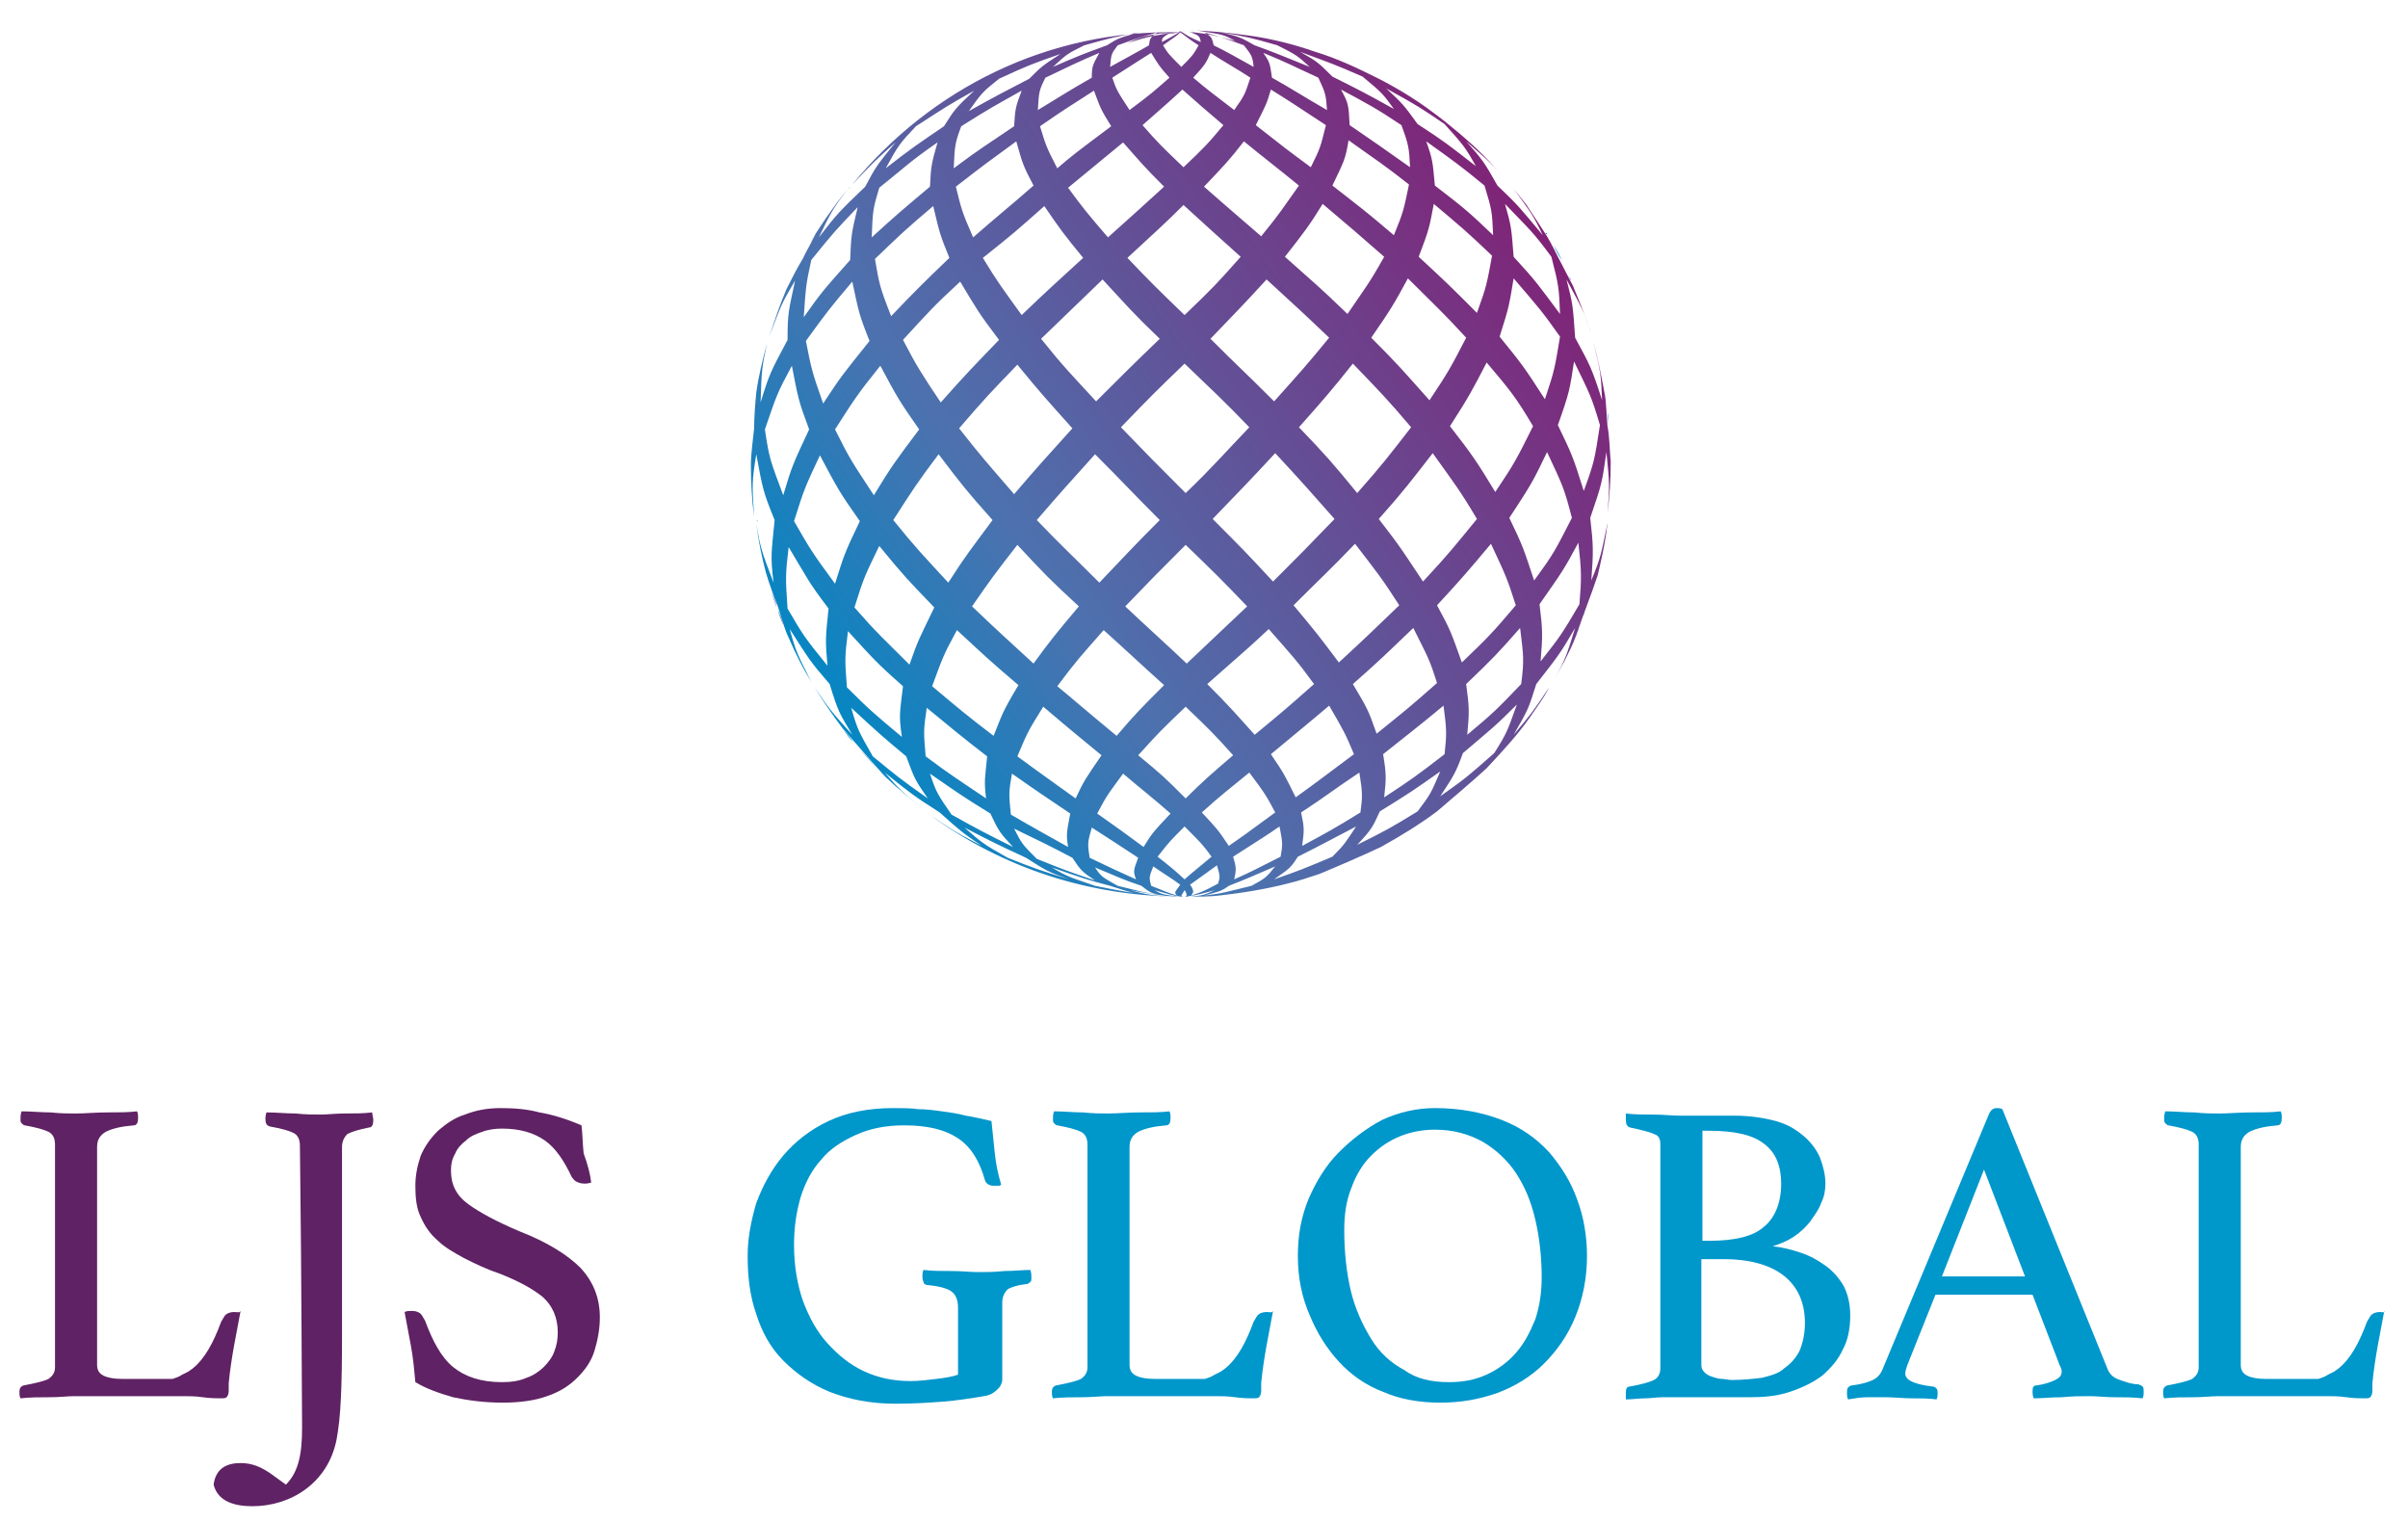 <?xml version="1.0" encoding="utf-8"?>
<!-- Generator: Adobe Illustrator 24.1.0, SVG Export Plug-In . SVG Version: 6.00 Build 0)  -->
<svg version="1.1" id="Layer_1" xmlns="http://www.w3.org/2000/svg" xmlns:xlink="http://www.w3.org/1999/xlink" x="0px" y="0px"
	 viewBox="0 0 223.2 141.1" style="enable-background:new 0 0 223.2 141.1;" xml:space="preserve">
<style type="text/css">
	.st0{fill:url(#SVGID_1_);}
	.st1{fill:url(#SVGID_2_);}
	.st2{fill:url(#SVGID_3_);}
	.st3{fill:url(#SVGID_4_);}
	.st4{fill:url(#SVGID_5_);}
	.st5{fill:url(#SVGID_6_);}
	.st6{fill:url(#SVGID_7_);}
	.st7{fill:url(#SVGID_8_);}
	.st8{fill:url(#SVGID_9_);}
	.st9{fill:url(#SVGID_10_);}
	.st10{fill:url(#SVGID_11_);}
	.st11{fill:url(#SVGID_12_);}
	.st12{fill:url(#SVGID_13_);}
	.st13{fill:url(#SVGID_14_);}
	.st14{fill:url(#SVGID_15_);}
	.st15{fill:url(#SVGID_16_);}
	.st16{fill:url(#SVGID_17_);}
	.st17{fill:url(#SVGID_18_);}
	.st18{fill:url(#SVGID_19_);}
	.st19{fill:url(#SVGID_20_);}
	.st20{fill:url(#SVGID_21_);}
	.st21{fill:url(#SVGID_22_);}
	.st22{fill:url(#SVGID_23_);}
	.st23{fill:url(#SVGID_24_);}
	.st24{fill:url(#SVGID_25_);}
	.st25{fill:url(#SVGID_26_);}
	.st26{fill:url(#SVGID_27_);}
	.st27{fill:#0097CB;}
	.st28{fill:#5F2264;}
</style>
<g>
	
		<linearGradient id="SVGID_1_" gradientUnits="userSpaceOnUse" x1="137.313" y1="426.234" x2="137.494" y2="426.103" gradientTransform="matrix(-1.007 4.625077e-03 -4.682852e-03 -1.019 286.538 492.126)">
		<stop  offset="0" style="stop-color:#0487C3"/>
		<stop  offset="0.297" style="stop-color:#4D71AE"/>
		<stop  offset="0.968" style="stop-color:#7E2779"/>
		<stop  offset="1" style="stop-color:#802177"/>
	</linearGradient>
	<path class="st0" d="M146.3,58.3c0,0.1-0.1,0.2-0.1,0.2C146.2,58.5,146.2,58.4,146.3,58.3z"/>
	
		<linearGradient id="SVGID_2_" gradientUnits="userSpaceOnUse" x1="136.734" y1="427.703" x2="136.89" y2="427.59" gradientTransform="matrix(-1.007 4.625077e-03 -4.682852e-03 -1.019 286.538 492.126)">
		<stop  offset="0" style="stop-color:#0487C3"/>
		<stop  offset="0.297" style="stop-color:#4D71AE"/>
		<stop  offset="0.968" style="stop-color:#7E2779"/>
		<stop  offset="1" style="stop-color:#802177"/>
	</linearGradient>
	<path class="st1" d="M146.9,56.8c0,0.1-0.1,0.1-0.1,0.2C146.8,56.9,146.8,56.9,146.9,56.8z"/>
	
		<linearGradient id="SVGID_3_" gradientUnits="userSpaceOnUse" x1="135.673" y1="430.763" x2="135.962" y2="430.554" gradientTransform="matrix(-1.007 4.625077e-03 -4.682852e-03 -1.019 286.538 492.126)">
		<stop  offset="0" style="stop-color:#0487C3"/>
		<stop  offset="0.297" style="stop-color:#4D71AE"/>
		<stop  offset="0.968" style="stop-color:#7E2779"/>
		<stop  offset="1" style="stop-color:#802177"/>
	</linearGradient>
	<path class="st2" d="M147.9,53.6c0,0.1-0.1,0.3-0.1,0.4C147.8,53.9,147.8,53.8,147.9,53.6z"/>
	
		<linearGradient id="SVGID_4_" gradientUnits="userSpaceOnUse" x1="204.488" y1="416.806" x2="204.545" y2="416.764" gradientTransform="matrix(-1.007 4.625077e-03 -4.682852e-03 -1.019 286.538 492.126)">
		<stop  offset="0" style="stop-color:#0487C3"/>
		<stop  offset="0.297" style="stop-color:#4D71AE"/>
		<stop  offset="0.968" style="stop-color:#7E2779"/>
		<stop  offset="1" style="stop-color:#802177"/>
	</linearGradient>
	<path class="st3" d="M79.1,68.8c-0.3-0.3-0.6-0.7-0.9-1.1C78.6,68.1,78.9,68.5,79.1,68.8z"/>
	
		<linearGradient id="SVGID_5_" gradientUnits="userSpaceOnUse" x1="202.858" y1="415.118" x2="203.11" y2="414.936" gradientTransform="matrix(-1.007 4.625077e-03 -4.682852e-03 -1.019 286.538 492.126)">
		<stop  offset="0" style="stop-color:#0487C3"/>
		<stop  offset="0.297" style="stop-color:#4D71AE"/>
		<stop  offset="0.968" style="stop-color:#7E2779"/>
		<stop  offset="1" style="stop-color:#802177"/>
	</linearGradient>
	<path class="st4" d="M81.2,71.1c-0.7-0.7-1.3-1.4-1.9-2.1C79.9,69.7,80.6,70.4,81.2,71.1z"/>
	
		<linearGradient id="SVGID_6_" gradientUnits="userSpaceOnUse" x1="201.29" y1="413.404" x2="201.475" y2="413.269" gradientTransform="matrix(-1.007 4.625077e-03 -4.682852e-03 -1.019 286.538 492.126)">
		<stop  offset="0" style="stop-color:#0487C3"/>
		<stop  offset="0.297" style="stop-color:#4D71AE"/>
		<stop  offset="0.968" style="stop-color:#7E2779"/>
		<stop  offset="1" style="stop-color:#802177"/>
	</linearGradient>
	<path class="st5" d="M81.4,71.3c0.3,0.3,0.6,0.6,1,1C82,72,81.7,71.6,81.4,71.3z"/>
	
		<linearGradient id="SVGID_7_" gradientUnits="userSpaceOnUse" x1="210.095" y1="426.466" x2="210.359" y2="426.274" gradientTransform="matrix(-1.007 4.625077e-03 -4.682852e-03 -1.019 286.538 492.126)">
		<stop  offset="0" style="stop-color:#0487C3"/>
		<stop  offset="0.297" style="stop-color:#4D71AE"/>
		<stop  offset="0.968" style="stop-color:#7E2779"/>
		<stop  offset="1" style="stop-color:#802177"/>
	</linearGradient>
	<path class="st6" d="M73.2,59.2c-0.2-0.4-0.4-0.9-0.6-1.3C72.8,58.3,73,58.8,73.2,59.2z"/>
	
		<linearGradient id="SVGID_8_" gradientUnits="userSpaceOnUse" x1="134.153" y1="443.777" x2="134.543" y2="443.494" gradientTransform="matrix(-1.007 4.625077e-03 -4.682852e-03 -1.019 286.538 492.126)">
		<stop  offset="0" style="stop-color:#0487C3"/>
		<stop  offset="0.297" style="stop-color:#4D71AE"/>
		<stop  offset="0.968" style="stop-color:#7E2779"/>
		<stop  offset="1" style="stop-color:#802177"/>
	</linearGradient>
	<path class="st7" d="M149.2,40.1c0,0.3,0,0.6,0.1,0.9C149.2,40.7,149.2,40.4,149.2,40.1z"/>
	
		<linearGradient id="SVGID_9_" gradientUnits="userSpaceOnUse" x1="137.925" y1="458.248" x2="138.009" y2="458.188" gradientTransform="matrix(-1.007 4.625077e-03 -4.682852e-03 -1.019 286.538 492.126)">
		<stop  offset="0" style="stop-color:#0487C3"/>
		<stop  offset="0.297" style="stop-color:#4D71AE"/>
		<stop  offset="0.968" style="stop-color:#7E2779"/>
		<stop  offset="1" style="stop-color:#802177"/>
	</linearGradient>
	<path class="st8" d="M145.4,25.5c0.1,0.2,0.1,0.3,0.2,0.5C145.6,25.8,145.5,25.7,145.4,25.5z"/>
	
		<linearGradient id="SVGID_10_" gradientUnits="userSpaceOnUse" x1="140.042" y1="462.168" x2="140.115" y2="462.115" gradientTransform="matrix(-1.007 4.625077e-03 -4.682852e-03 -1.019 286.538 492.126)">
		<stop  offset="0" style="stop-color:#0487C3"/>
		<stop  offset="0.297" style="stop-color:#4D71AE"/>
		<stop  offset="0.968" style="stop-color:#7E2779"/>
		<stop  offset="1" style="stop-color:#802177"/>
	</linearGradient>
	<path class="st9" d="M143.1,21.3c0.2,0.3,0.4,0.6,0.6,1C143.5,21.9,143.3,21.6,143.1,21.3z"/>
	
		<linearGradient id="SVGID_11_" gradientUnits="userSpaceOnUse" x1="139.011" y1="460.503" x2="139.181" y2="460.381" gradientTransform="matrix(-1.007 4.625077e-03 -4.682852e-03 -1.019 286.538 492.126)">
		<stop  offset="0" style="stop-color:#0487C3"/>
		<stop  offset="0.297" style="stop-color:#4D71AE"/>
		<stop  offset="0.968" style="stop-color:#7E2779"/>
		<stop  offset="1" style="stop-color:#802177"/>
	</linearGradient>
	<path class="st10" d="M144,22.7c0.3,0.5,0.6,1,0.8,1.5C144.5,23.7,144.2,23.2,144,22.7z"/>
	
		<linearGradient id="SVGID_12_" gradientUnits="userSpaceOnUse" x1="135.83" y1="452.587" x2="135.86" y2="452.565" gradientTransform="matrix(-1.007 4.625077e-03 -4.682852e-03 -1.019 286.538 492.126)">
		<stop  offset="0" style="stop-color:#0487C3"/>
		<stop  offset="0.297" style="stop-color:#4D71AE"/>
		<stop  offset="0.968" style="stop-color:#7E2779"/>
		<stop  offset="1" style="stop-color:#802177"/>
	</linearGradient>
	<path class="st11" d="M147.7,31.4c0,0,0,0.1,0,0.1C147.7,31.5,147.7,31.5,147.7,31.4z"/>
	
		<linearGradient id="SVGID_13_" gradientUnits="userSpaceOnUse" x1="134.239" y1="445.551" x2="134.716" y2="445.205" gradientTransform="matrix(-1.007 4.625077e-03 -4.682852e-03 -1.019 286.538 492.126)">
		<stop  offset="0" style="stop-color:#0487C3"/>
		<stop  offset="0.297" style="stop-color:#4D71AE"/>
		<stop  offset="0.968" style="stop-color:#7E2779"/>
		<stop  offset="1" style="stop-color:#802177"/>
	</linearGradient>
	<path class="st12" d="M149,38.2c0,0.4,0.1,0.8,0.1,1.2C149.1,39,149.1,38.6,149,38.2z"/>
	
		<linearGradient id="SVGID_14_" gradientUnits="userSpaceOnUse" x1="134.432" y1="447.165" x2="134.901" y2="446.826" gradientTransform="matrix(-1.007 4.625077e-03 -4.682852e-03 -1.019 286.538 492.126)">
		<stop  offset="0" style="stop-color:#0487C3"/>
		<stop  offset="0.297" style="stop-color:#4D71AE"/>
		<stop  offset="0.968" style="stop-color:#7E2779"/>
		<stop  offset="1" style="stop-color:#802177"/>
	</linearGradient>
	<path class="st13" d="M148.8,36.5c0.1,0.4,0.1,0.8,0.2,1.3C148.9,37.4,148.9,37,148.8,36.5z"/>
	
		<linearGradient id="SVGID_15_" gradientUnits="userSpaceOnUse" x1="80.242" y1="50.515" x2="144.211" y2="4.189" gradientTransform="matrix(1.006 1.473093e-02 -1.443432e-02 1.019 -3.018 13.366)">
		<stop  offset="0" style="stop-color:#0487C3"/>
		<stop  offset="0.297" style="stop-color:#4D71AE"/>
		<stop  offset="0.968" style="stop-color:#7E2779"/>
		<stop  offset="1" style="stop-color:#802177"/>
	</linearGradient>
	<path class="st14" d="M83,13.2c-1.7,2.1-1.8,2.2-2.8,4.1c-2.4,2.3-2.6,2.5-4.3,4.7c1.2-2.5,1.3-2.6,2.6-4.4
		c-1.2,1.5-2.4,3.2-3.4,4.9c0.2-0.4,0.5-0.8,0.7-1.2c-0.4,0.8-1,1.9-1.4,2.7c-0.5,0.8-1.1,2-1.5,2.8c-0.6,1.4-1.1,2.9-1.6,4.4
		c1.1-2.9,1.1-3,2.4-5.2c-0.6,2.8-0.7,3-0.7,5.5c-1.6,3-1.7,3.2-2.5,5.8c0.1-3,0.1-3.2,0.6-5.5c-0.4,1.5-0.8,3.1-1,4.6
		c-0.1,1-0.2,2.3-0.2,3.3c-0.1,1-0.3,2.4-0.3,3.4c0,1.6,0.1,3.3,0.3,4.8c-0.2-3.1-0.2-3.3,0.2-5.8c0.6,3.2,0.6,3.4,1.7,6.1
		c-0.3,3.1-0.4,3.3-0.1,5.8c-1.1-2.9-1.2-3.1-1.6-5.5c0.2,1.6,0.5,3.1,0.9,4.6c0.3,0.9,0.7,2.2,1.1,3.1c0.3,0.9,0.6,2.1,1,2.9
		c0.6,1.4,1.3,2.8,2.1,4.1c-1.3-2.6-1.4-2.7-2-4.9c1.8,2.8,1.8,2.9,3.7,5.1c0.8,2.6,0.9,2.7,2.1,4.7c-2.1-2.3-2.2-2.5-3.5-4.4
		c0,0,0,0,0,0c0.8,1.3,1.7,2.6,2.6,3.8c0.6,0.7,1.5,1.7,2.1,2.4c0.6,0.7,1.4,1.6,2,2.2c1.1,1.1,2.3,2,3.5,3
		c-2.2-1.8-2.3-1.9-3.7-3.5c2.5,2,2.6,2.1,5.1,3.7c1.9,1.7,2,1.8,3.9,3.1c-2.7-1.4-2.9-1.6-4.7-2.8c6.6,4.8,14.6,7.5,23.3,7.5
		l-0.7,0c-2.4-0.1-2.5-0.2-4.2-0.6c2.5,0.4,2.6,0.5,4.4,0.6l0.5,0l-0.4,0c-1.4-0.2-1.5-0.2-2.2-0.6c1.5,0.4,1.6,0.5,2.5,0.6l0.2,0
		l-0.1,0c0,0-0.1-0.1-0.1-0.1c0.1-0.2,0.2-0.3,0.3-0.5c0.1,0.1,0.2,0.4,0.2,0.5c0,0-0.1,0-0.1,0.1l-0.1,0l0.2,0
		c1.1-0.2,1.2-0.2,2.6-0.6c-0.9,0.4-1,0.5-2.3,0.6c0.9,0,1.9,0,2.7-0.1c1.9-0.2,4.4-0.6,6.3-1.1c0.9-0.2,2.1-0.6,3-0.9
		c1.7-0.7,4-1.7,5.7-2.5c1.8-1,3.6-2.1,5.2-3.3c1.4-1.2,3.3-2.8,4.6-4c1.4-1.5,2.8-3,4-4.7c0.6-0.9,1.3-1.8,1.8-2.8
		c-1.6,2.4-1.7,2.5-3.3,4.4c1.4-2.4,1.4-2.5,2.1-4.7c2.1-2.7,2.2-2.8,3.6-5.2c-0.8,2.6-0.9,2.9-1.9,4.7c0.3-0.5,0.6-1.1,0.9-1.6
		c0.4-0.8,0.8-1.6,1.1-2.4c0.3-0.9,0.7-2,1-2.8c0.3-0.8,0.7-1.9,1-2.8c0.3-1.3,0.6-2.6,0.8-4c0-0.3,0.1-0.5,0.1-0.8
		c-0.6,2.9-0.6,3.1-1.5,5.3c0.2-2.7,0.2-3.2-0.1-5.8c1.1-3.2,1.1-3.3,1.5-6.1c0.3,2.9,0.3,3.3,0.1,5.7c0.2-1.6,0.3-3.2,0.3-4.8
		c-0.1-1-0.1-2.3-0.3-3.3c-0.1-1-0.1-2.3-0.3-3.2c0,0,0,0,0,0c-0.3-1.6-0.6-3.1-1-4.6c0.7,2.9,0.7,3.1,0.8,5.4
		c-1-3.1-1.1-3.2-2.5-5.8c-0.2-2.9-0.2-3.1-0.8-5.4c1.4,2.6,1.6,2.9,2.2,4.8c-0.1-0.2-0.1-0.4-0.2-0.6c-0.4-1.2-0.9-2.4-1.4-3.6
		c-0.4-0.8-1-1.9-1.4-2.7c-0.4-0.8-0.9-1.8-1.4-2.5c-0.5-0.8-1-1.5-1.5-2.3c-0.4-0.5-0.8-1-1.2-1.5c1.6,2.2,1.8,2.4,2.7,4.3
		c-2.1-2.5-2.1-2.6-4.2-4.6c-1.3-2.3-1.4-2.4-2.9-4.1c2.2,1.9,2.5,2.2,3.8,3.7c-0.7-0.8-1.4-1.6-2.2-2.4c-1.3-1.3-3.2-2.9-4.7-4
		c-1.6-1.2-3.4-2.3-5.2-3.2c-1.8-0.9-3.7-1.8-5.7-2.4c-2-0.7-4-1.2-6.1-1.5c-2.1-0.3-4.3-0.5-6.4-0.5c0.1,0,0.2,0,0.3,0
		c0.5,0,1.2,0,1.7,0.1c1.9,0.3,2,0.3,3.1,0.9c-2.2-0.6-2.3-0.6-3.8-0.8c-0.3,0-0.7-0.1-1-0.1c-0.1,0-0.2,0-0.3,0c0.3,0,0.7,0,1,0.1
		c0.7,0.3,0.8,0.3,0.9,0.9c-1.1-0.5-1.1-0.5-1.7-0.9c-0.1,0-0.1-0.1-0.2-0.1c0,0-0.1,0-0.1,0.1c0,0,0,0,0,0
		c-0.5,0.3-0.5,0.3-1.6,0.9c0-0.1,0-0.3,0.1-0.4c0.2-0.2,0.5-0.4,0.7-0.4c0.3,0,0.7-0.1,1-0.1c-0.4,0-0.9,0-1.3,0.1
		c-1.7,0.3-1.8,0.3-3.7,0.9c1.3-0.6,1.4-0.6,3-0.9c0.6,0,1.3-0.1,1.9-0.1C97.1,2.7,86.2,8.3,79,17.1C81,15,81.1,14.9,83,13.2z
		 M81.5,17.4c2.5-2,2.8-2.4,5.4-4.2c-0.6,2.1-0.6,2.2-0.7,4.1c-2.5,2.1-3.1,2.6-5.4,4.7C80.9,19.5,80.9,19.4,81.5,17.4z M135.9,31.3
		c-1.4,2.7-1.6,3.1-3.4,5.8c-2.5-2.8-2.8-3.2-5.4-5.8c1.8-2.6,2.1-3.1,3.4-5.5C133,28.3,133.7,28.9,135.9,31.3z M131.5,23.8
		c1-2.6,1-2.8,1.4-4.9c2.5,2.1,3.1,2.6,5.4,4.8c-0.5,2.7-0.5,2.8-1.4,5.3C134.4,26.5,134.1,26.2,131.5,23.8z M128.2,69.9
		c2.5-2,3.2-2.5,5.6-4.5c0.3,2.2,0.3,2.6,0.1,4.5c-2.6,2-3,2.3-5.6,4C128.5,72.1,128.5,71.7,128.2,69.9z M120.6,75.3
		c2.3-1.5,3-2.1,5.4-3.7c0.3,1.9,0.3,2.2,0.1,3.7c-2.6,1.6-3,1.8-5.4,3.1C120.9,76.9,120.9,76.7,120.6,75.3z M114.3,79.4
		c2.8-1.8,3-1.9,4.3-2.8c0.3,1.5,0.3,1.7,0.1,2.8c-2.2,1.1-2.5,1.3-4.3,2.1C114.6,80.6,114.6,80.4,114.3,79.4z M105.3,81.5
		c-1.8-0.8-2.2-1-4.3-2c-0.2-1.3-0.2-1.4,0.2-2.8c1.4,0.9,2.8,1.8,4.3,2.8C105.1,80.6,105,80.7,105.3,81.5z M91.4,74
		c-2.5-1.7-3.2-2.1-5.6-3.9c-0.2-2.3-0.2-2.4,0.1-4.5c2.7,2.2,3,2.5,5.6,4.5C91.3,72.2,91.2,72.3,91.4,74z M109.9,45.7
		c-3.1-3.1-3.1-3.1-6-6.1c3-3.1,3-3.1,5.9-5.9c2.5,2.4,3.6,3.4,6,5.9C113.5,42,112.4,43.3,109.9,45.7z M118.2,42
		c2.6,2.8,3.2,3.5,5.5,6.1c-2.8,2.9-3,3.1-5.7,5.8c-2.6-2.8-2.8-3-5.6-5.8C115,45.4,115.7,44.7,118.2,42z M107.5,48.2
		c-2.6,2.6-3.3,3.4-5.6,5.8c-2.5-2.5-3.4-3.3-5.8-5.8c2.5-2.9,2.8-3.2,5.4-6.1C104.5,45.1,104.7,45.4,107.5,48.2z M100,56.2
		c-2.1,2.5-2.6,3.1-4.2,5.3c-2.5-2.3-3.3-3-5.7-5.3c1.8-2.6,2.1-3,4.2-5.7C97,53.4,97.2,53.6,100,56.2z M96.7,65.5
		c2.6,2.2,2.6,2.2,5.4,4.5c-1.5,2.2-1.6,2.3-2.4,4c-2.2-1.6-3.1-2.2-5.4-3.9C95.3,67.7,95.4,67.6,96.7,65.5z M98,63.6
		c1.8-2.4,2.1-2.7,4.3-5.2c1.9,1.7,3.7,3.4,5.6,5.1c-2.2,2.2-2.7,2.7-4.4,4.7C100,65.3,99.7,65,98,63.6z M104.3,56.2
		c2.7-2.8,2.8-2.9,5.6-5.7c2.6,2.5,3.4,3.3,5.7,5.7c-0.1,0.1-0.1,0.1-5.6,5.3C108.1,59.7,106.2,58,104.3,56.2z M117.6,58.3
		c2.1,2.4,2.6,2.9,4.2,5.1c-2.6,2.3-2.6,2.3-5.5,4.7c-1.9-2.1-2.2-2.5-4.4-4.7C116,59.8,116,59.8,117.6,58.3z M119.9,56.1
		c2.5-2.5,3.3-3.2,5.7-5.7c2,2.6,2.5,3.2,4.1,5.7c-2.7,2.6-3,2.9-5.6,5.3C122.3,59,122,58.6,119.9,56.1z M120.4,39.6
		c2.4-2.7,3-3.4,5-5.9c2.5,2.6,3.2,3.3,5.4,5.9c-2.1,2.7-2.7,3.5-5,6.1C123.6,43,122.9,42.2,120.4,39.6z M118.1,37.2
		c-3-3-3.1-3-5.9-5.8c2.4-2.5,3.1-3.2,5.2-5.5c2.5,2.3,3.4,3.1,5.8,5.4C120.9,34.1,120.6,34.4,118.1,37.2z M109.8,29.2
		c-2.5-2.4-3.2-3.1-5.3-5.3c2.6-2.4,3.6-3.3,5.2-4.9c2.3,2.1,2.3,2.1,5.3,4.8C112.7,26.4,112.4,26.7,109.8,29.2z M107.5,31.4
		c-2.5,2.4-3.5,3.4-5.9,5.8c-2.4-2.6-3.1-3.3-5.1-5.8c2.9-2.8,3-2.9,5.7-5.5C104.7,28.6,104.9,28.9,107.5,31.4z M99.4,39.7
		c-2.7,3-3,3.3-5.4,6.1c-2.5-2.9-2.9-3.3-5.1-6.1c2.5-2.9,2.8-3.2,5.4-5.9C96.6,36.6,96.9,36.9,99.4,39.7z M92,48.2
		c-2,2.7-2.5,3.3-4.1,5.8c-2.4-2.6-3-3.2-5.1-5.8c1.8-2.8,2.1-3.3,4.2-6.1C89.2,45,89.6,45.5,92,48.2z M81,45.9
		c-2.1-3.2-2.2-3.3-3.6-6.1c1.8-2.8,2.1-3.3,4.2-5.9c1.5,2.8,1.7,3.2,3.6,5.9C83.1,42.6,82.7,43.1,81,45.9z M81.5,50.6
		c2.3,2.8,2.6,3.1,5.1,5.7c-1.4,2.9-1.5,3-2.3,5.3c-2.4-2.4-3-2.9-5.1-5.3C80.1,53.4,80.2,53.3,81.5,50.6z M86.4,63.6
		c1-2.7,1-2.8,2.3-5.2c2.7,2.5,3,2.8,5.7,5.1c-1.5,2.5-1.5,2.7-2.3,4.7C89.6,66.3,88.9,65.7,86.4,63.6z M93.8,71.7
		c2.7,1.9,2.9,2,5.4,3.7c-0.3,1.7-0.4,1.8-0.2,3.1c-2.3-1.3-2.9-1.6-5.3-3C93.5,73.6,93.5,73.4,93.8,71.7z M99.4,79.5
		c0.8,1.2,0.9,1.3,2.1,2.1c-2.4-0.8-2.9-1-5.4-2c-1.3-1.3-1.4-1.4-2.1-2.8C96.7,78.1,97.1,78.3,99.4,79.5z M101.7,75.4
		c1-1.9,1.1-1.9,2.4-3.7c2,1.7,2.7,2.2,4.4,3.7c-1.6,1.7-1.7,1.8-2.5,3.1C104.1,77.1,104.1,77.1,101.7,75.4z M105.5,70
		c1.9-2.1,2.2-2.4,4.4-4.5c2.2,2.1,2.7,2.6,4.4,4.5c-2.1,1.8-2.8,2.4-4.4,4C107.9,72,107.8,71.9,105.5,70z M115.8,71.6
		c1.5,2,1.6,2.2,2.4,3.7c-3,2.2-3,2.2-4.3,3.1c-1-1.5-1.1-1.6-2.5-3.1C113.4,73.5,113.5,73.5,115.8,71.6z M117.8,69.9
		c2.4-2,3.4-2.8,5.4-4.5c1.4,2.4,1.5,2.6,2.3,4.5c-2.7,2-2.9,2.2-5.4,4C119.1,71.9,119.1,71.8,117.8,69.9z M125.4,63.4
		c2.5-2.2,3.2-2.9,5.6-5.2c1.4,2.8,1.5,2.9,2.2,5.1c-2.6,2.3-3,2.6-5.6,4.7C126.8,65.7,126.7,65.6,125.4,63.4z M133.2,56.1
		c2.4-2.6,2.9-3.2,5-5.7c1.4,3,1.5,3.2,2.3,5.7c-2.2,2.6-2.6,3-5,5.3C134.5,58.6,134.5,58.5,133.2,56.1z M131.9,53.9
		c-1.8-2.7-2-3.1-4.1-5.8c2.4-2.7,2.9-3.4,5-6.1c2,2.8,2.5,3.4,4.1,6.1C134.6,50.9,134.4,51.2,131.9,53.9z M125,13
		c2.5,1.8,3.2,2.2,5.6,4.1c-0.5,2.4-0.5,2.5-1.4,4.7c-2.7-2.3-3-2.5-5.7-4.6C124.6,14.9,124.7,14.8,125,13z M124.3,8.3
		c2.6,1.4,3.2,1.7,5.6,3.3c0.7,1.9,0.7,2.1,0.8,3.9c-2.7-1.9-3.1-2.2-5.6-3.9C125,9.7,125,9.6,124.3,8.3z M128.3,23.8
		c-1.4,2.5-1.7,2.8-3.4,5.3c-2.8-2.7-3-2.8-5.8-5.3c1.8-2.3,2.2-2.8,3.5-4.9C125.1,21,125.9,21.7,128.3,23.8z M117.8,8.3
		c2.1,1.3,2.8,1.8,5.1,3.3c-0.5,2-0.5,2.1-1.4,3.9c-2.3-1.7-2.3-1.7-5.1-3.9C117.3,9.8,117.4,9.7,117.8,8.3z M117.1,4.9
		c2.2,0.9,2.7,1.2,5.1,2.3c0.7,1.5,0.7,1.6,0.8,3c-2.6-1.5-2.8-1.7-5.1-3C117.7,5.8,117.7,5.8,117.1,4.9z M120.4,17.2
		c-1.5,2.1-1.7,2.5-3.5,4.7c-3.6-3.1-3.8-3.3-5.3-4.6c1.9-2,2.3-2.4,3.7-4.2C117,14.5,118.7,15.8,120.4,17.2z M109.7,15.5
		c-2-1.9-2.4-2.3-3.8-3.9c1.8-1.6,2.3-2,3.7-3.3c1.7,1.5,1.8,1.6,3.8,3.3C111.9,13.4,111.6,13.7,109.7,15.5z M107.9,17.3
		c-2.3,2.1-2.3,2.1-5.2,4.7c-1.9-2.2-2.3-2.7-3.7-4.6c1.7-1.4,3.4-2.8,5.1-4.2C105.7,15,105.9,15.3,107.9,17.3z M98,15.6
		c-1.1-2.1-1.1-2.3-1.6-3.9c2.6-1.8,2.7-1.8,5-3.3c0.6,1.6,0.6,1.7,1.6,3.3C99.4,14.4,99.4,14.4,98,15.6z M101.2,7.2
		c-2.1,1.2-2.7,1.6-5,3c0.1-1.7,0.1-1.8,0.7-3c2.5-1.2,2.9-1.4,5-2.3C101.3,6,101.2,6.1,101.2,7.2z M96.8,19.1
		c1.5,2.2,1.8,2.6,3.6,4.8c-2.4,2.2-3.3,3-5.7,5.3c-1.8-2.5-2.2-3-3.6-5.3C94,21.6,94.2,21.4,96.8,19.1z M90.2,22
		c-1.1-2.5-1.1-2.7-1.6-4.7c2.7-2.1,3-2.3,5.6-4.2c0.6,2.1,0.6,2.2,1.6,4.1C93.4,19.3,92.6,19.9,90.2,22z M94,11.7
		c-2.5,1.7-3.2,2.1-5.6,3.9c0.1-2.1,0.1-2.3,0.7-3.9c2.7-1.7,3.1-1.9,5.6-3.3C94.1,10,94.1,10.1,94,11.7z M89,26.1
		c1.5,2.5,1.7,2.9,3.6,5.4c-2.5,2.6-3.1,3.2-5.4,5.8c-1.8-2.7-2.2-3.3-3.5-5.8C86.1,28.9,86.4,28.5,89,26.1z M82.6,29.3
		c-1.1-2.8-1.1-3-1.5-5.3c2.5-2.4,2.8-2.7,5.4-4.9c0.6,2.5,0.6,2.6,1.5,4.8C85.5,26.3,84.8,27,82.6,29.3z M80.6,31.6
		c-2.4,3-2.6,3.2-4.3,5.8c-1.1-3.1-1.1-3.3-1.6-5.8c2.1-2.9,2.2-3,4.3-5.5C79.6,28.9,79.6,29.1,80.6,31.6z M75.2,24.1
		c2.1-2.6,2.2-2.7,4.3-4.9c-0.6,2.5-0.6,2.6-0.7,4.9c-2.4,2.7-2.6,2.9-4.3,5.3C74.7,26.5,74.7,26.4,75.2,24.1z M70.9,39.8
		c1.1-3.2,1.1-3.3,2.5-5.9c0.6,3.1,0.6,3.2,1.6,5.9c-1.5,3.2-1.6,3.4-2.4,6.1C71.4,42.7,71.3,42.5,70.9,39.8z M76.7,61.7
		c-2.2-2.7-2.3-2.9-3.7-5.3c-0.2-2.9-0.2-3.1,0.1-5.7c1.8,3,1.8,3.2,3.7,5.7C76.5,59.2,76.5,59.4,76.7,61.7z M73.6,48.3
		c1-3.2,1.1-3.3,2.4-6.1c1.7,3.2,1.8,3.4,3.7,6.1c-1.5,3.1-1.5,3.3-2.3,5.8C75.2,51.1,75.1,50.9,73.6,48.3z M78.5,63.7
		c-0.2-2.6-0.2-2.8,0.1-5.2c2.3,2.5,2.6,2.9,5.1,5.1c-0.3,2.5-0.4,2.7-0.1,4.7C81.2,66.3,80.6,65.8,78.5,63.7z M80.9,70.1
		c-1.3-2.3-1.4-2.4-2-4.5c2.6,2.4,2.7,2.5,5.1,4.5c0.8,2.2,0.9,2.3,2,3.9C83.3,72.1,83.1,71.9,80.9,70.1z M86.2,71.7
		c2.6,1.8,3,2.1,5.6,3.7c0.8,1.7,0.9,1.8,2.1,3.1c-2.6-1.3-3.2-1.6-5.7-3C86.9,73.6,86.8,73.5,86.2,71.7z M93.4,79.5
		c-2.3-1.3-2.4-1.4-4-2.8c2.7,1.4,3.1,1.6,5.7,2.8c1.9,1.2,2,1.3,4,2C96.5,80.7,95.9,80.5,93.4,79.5z M107,83
		c-2.5-0.3-3-0.4-5.5-0.9c-2.3-0.8-2.5-0.8-4-1.7c2.6,0.9,3.1,1.1,5.4,1.7C104.8,82.7,104.9,82.8,107,83z M107.9,83
		c-2.1-0.3-2.2-0.4-4.3-0.9c-1.4-0.8-1.5-0.8-2.1-1.7c2.2,0.9,2.5,1.1,4.3,1.7C106.6,82.7,106.6,82.8,107.9,83z M109.1,83
		c-1-0.3-1.1-0.4-2.4-0.9c-0.2-0.8-0.2-0.8,0.2-1.8c1.3,0.9,1.7,1.1,2.5,1.7C108.9,82.7,108.8,82.7,109.1,83z M109.8,81.5
		c-1-0.9-1.1-1-2.5-2.1c1.1-1.4,1.1-1.4,2.5-2.8c1.6,1.6,1.7,1.7,2.5,2.8C111,80.5,110.7,80.7,109.8,81.5z M110.4,83
		c0.1-0.1,0.1-0.2,0.2-0.3c0-0.2-0.1-0.5-0.3-0.7c1-0.7,1.1-0.8,2.5-1.8c0.3,1,0.3,1.1,0.1,1.7C111.4,82.7,111.3,82.7,110.4,83z
		 M116,82.1c-2.5,0.6-2.6,0.7-4.4,0.9c1.5-0.4,1.6-0.4,2.3-0.9c1.8-0.7,2.2-0.9,4.3-1.8C117.4,81.3,117.3,81.4,116,82.1z
		 M123.5,79.4c-2.6,1.1-3.1,1.3-5.4,2.1c1.4-1,1.5-1,2.2-2.1c2.4-1.2,2.9-1.5,5.4-2.8C124.7,78.1,124.7,78.2,123.5,79.4z
		 M131.4,75.2c-2.6,1.6-3,1.8-5.6,3.1c1.4-1.5,1.4-1.6,2.1-3.1c2.6-1.6,3.2-2,5.6-3.7C132.6,73.6,132.6,73.6,131.4,75.2z
		 M138.5,69.8c-2.5,2.2-2.6,2.3-5,4c1.3-2,1.4-2.1,2.1-4c2.7-2.3,2.9-2.4,5-4.5C139.7,67.8,139.7,67.9,138.5,69.8z M141,63.4
		c-2.2,2.3-2.6,2.7-5,4.7c0.2-2.1,0.2-2.5-0.1-4.7c2.4-2.3,2.9-2.8,5-5.2C141.2,60.7,141.3,61.1,141,63.4z M142.2,53.8
		c-1-3-1-3.1-2.3-5.8c2.1-3.2,2.2-3.4,3.5-6.1c1.5,3.2,1.6,3.4,2.3,6.1C144.1,51.1,144.1,51.2,142.2,53.8z M146.4,56
		c-1.7,2.9-1.8,3-3.6,5.3c0.2-2.4,0.2-2.9-0.1-5.3c2.1-3,2.2-3.1,3.6-5.7C146.6,53,146.6,53.5,146.4,56z M145.9,33.5
		c1.5,3.1,1.6,3.2,2.4,5.9c-0.5,3.2-0.5,3.4-1.5,6.1c-1-3.2-1.1-3.4-2.4-6.1C145.5,36.3,145.5,36.1,145.9,33.5z M143.8,23.8
		c0.7,2.7,0.7,2.9,0.8,5.3c-2.1-2.8-2.1-2.9-4.3-5.3c-0.2-2.6-0.2-2.8-0.8-4.9C141.9,21.4,142.1,21.5,143.8,23.8z M140.3,25.8
		c2.4,2.8,2.6,3,4.3,5.4c-0.5,3-0.5,3.1-1.4,5.8c-2-3.1-2.1-3.2-4.2-5.8C139.9,28.4,139.9,28.2,140.3,25.8z M142.1,39.5
		c-1.6,3.2-1.7,3.4-3.5,6.1c-1.7-2.8-2.1-3.4-4.2-6.1c1.8-2.8,2.1-3.4,3.4-5.9C140,36.2,140.5,36.8,142.1,39.5z M138.4,21.8
		c-2.4-2.3-2.8-2.6-5.4-4.6c-0.2-2.2-0.2-2.4-0.8-4.1c2.5,1.8,3.1,2.2,5.4,4.1C138.3,19.5,138.3,19.6,138.4,21.8z M133.9,11.5
		c1.7,1.9,1.9,2.1,2.9,3.9c-2.7-2.1-2.8-2.2-5.4-3.9c-1.3-1.8-1.4-1.9-2.9-3.3C131.4,9.8,131.7,10,133.9,11.5z M126.3,7.1
		c1.8,1.5,1.9,1.6,2.9,3c-2.7-1.5-3.1-1.7-5.7-3c-1.3-1.3-1.4-1.4-3-2.3C123.2,5.8,123.8,6,126.3,7.1z M113.2,3
		c2.3,0.4,2.8,0.5,5.2,1.2c1.8,0.9,1.9,1,3,2c-2.5-1-2.9-1.2-5.1-2C114.9,3.4,114.8,3.4,113.2,3z M115.3,4.2c0.7,0.9,0.8,1,0.9,2
		c-2-1.1-2.1-1.2-3.7-2c-0.2-0.8-0.2-0.8-0.9-1.2C113.1,3.4,113.4,3.5,115.3,4.2z M112.2,4.9c1.2,0.8,2.5,1.5,3.7,2.3
		c-0.5,1.5-0.5,1.6-1.5,3c-1.8-1.4-2.4-1.8-3.8-3C111.8,5.9,111.8,5.8,112.2,4.9z M109.4,3c0.6,0.4,0.6,0.5,1.7,1.2
		c-0.5,0.9-0.6,1-1.6,2c-1.2-1.2-1.2-1.2-1.7-2C108.9,3.4,109,3.4,109.4,3z M108.4,7.2c-1.6,1.4-1.7,1.5-3.7,3
		c-1.1-1.7-1.2-1.8-1.6-3c2.5-1.6,2.8-1.8,3.6-2.3C107.4,6,107.4,6.1,108.4,7.2z M107.3,3c-0.7,0.5-0.7,0.5-0.8,1.2
		c-1.2,0.7-2,1.1-3.6,2c0.1-1.2,0.1-1.2,0.7-2C105.5,3.5,105.9,3.4,107.3,3z M105.6,3c-1.8,0.5-1.9,0.5-3,1.2c-2.2,0.8-2.7,1-5,2
		c1.3-1.2,1.3-1.2,2.9-2C103,3.5,103.4,3.4,105.6,3z M92.6,7.3c2.6-1.2,3.1-1.4,5.7-2.3c-1.7,1.1-1.8,1.2-2.9,2.3
		c-2.5,1.3-3.1,1.6-5.6,3C91,8.6,91.1,8.5,92.6,7.3z M90.3,8.4c-1.7,1.6-1.8,1.7-2.8,3.3c-2.5,1.7-3.1,2.1-5.4,3.9
		c1.2-2.2,1.3-2.3,2.8-3.9C87.7,9.9,87.8,9.8,90.3,8.4z"/>
	
		<linearGradient id="SVGID_16_" gradientUnits="userSpaceOnUse" x1="212.675" y1="445.911" x2="213.419" y2="445.373" gradientTransform="matrix(-1.007 4.625077e-03 -4.682852e-03 -1.019 286.538 492.126)">
		<stop  offset="0" style="stop-color:#0487C3"/>
		<stop  offset="0.297" style="stop-color:#4D71AE"/>
		<stop  offset="0.968" style="stop-color:#7E2779"/>
		<stop  offset="1" style="stop-color:#802177"/>
	</linearGradient>
	<path class="st15" d="M70.1,38.2c-0.1,0.5-0.1,0.9-0.1,1.4C70,39.1,70,38.7,70.1,38.2z"/>
	
		<linearGradient id="SVGID_17_" gradientUnits="userSpaceOnUse" x1="212.454" y1="447.473" x2="213.264" y2="446.886" gradientTransform="matrix(-1.007 4.625077e-03 -4.682852e-03 -1.019 286.538 492.126)">
		<stop  offset="0" style="stop-color:#0487C3"/>
		<stop  offset="0.297" style="stop-color:#4D71AE"/>
		<stop  offset="0.968" style="stop-color:#7E2779"/>
		<stop  offset="1" style="stop-color:#802177"/>
	</linearGradient>
	<path class="st16" d="M70.1,38.1c0.1-0.5,0.1-1,0.2-1.5C70.2,37.1,70.1,37.6,70.1,38.1z"/>
	
		<linearGradient id="SVGID_18_" gradientUnits="userSpaceOnUse" x1="208.48" y1="459.817" x2="209.478" y2="459.094" gradientTransform="matrix(-1.007 4.625077e-03 -4.682852e-03 -1.019 286.538 492.126)">
		<stop  offset="0" style="stop-color:#0487C3"/>
		<stop  offset="0.297" style="stop-color:#4D71AE"/>
		<stop  offset="0.968" style="stop-color:#7E2779"/>
		<stop  offset="1" style="stop-color:#802177"/>
	</linearGradient>
	<path class="st17" d="M74.3,24.2c-0.2,0.4-0.4,0.8-0.6,1.3C73.9,25,74.1,24.6,74.3,24.2z"/>
	
		<linearGradient id="SVGID_19_" gradientUnits="userSpaceOnUse" x1="209.123" y1="458.484" x2="210.132" y2="457.754" gradientTransform="matrix(-1.007 4.625077e-03 -4.682852e-03 -1.019 286.538 492.126)">
		<stop  offset="0" style="stop-color:#0487C3"/>
		<stop  offset="0.297" style="stop-color:#4D71AE"/>
		<stop  offset="0.968" style="stop-color:#7E2779"/>
		<stop  offset="1" style="stop-color:#802177"/>
	</linearGradient>
	<path class="st18" d="M73.7,25.5c-0.2,0.4-0.4,0.9-0.6,1.3C73.3,26.4,73.5,26,73.7,25.5z"/>
	
		<linearGradient id="SVGID_20_" gradientUnits="userSpaceOnUse" x1="210.603" y1="427.829" x2="210.916" y2="427.603" gradientTransform="matrix(-1.007 4.625077e-03 -4.682852e-03 -1.019 286.538 492.126)">
		<stop  offset="0" style="stop-color:#0487C3"/>
		<stop  offset="0.297" style="stop-color:#4D71AE"/>
		<stop  offset="0.968" style="stop-color:#7E2779"/>
		<stop  offset="1" style="stop-color:#802177"/>
	</linearGradient>
	<path class="st19" d="M72.6,57.9c-0.2-0.5-0.4-0.9-0.5-1.4C72.3,57,72.5,57.4,72.6,57.9z"/>
	
		<linearGradient id="SVGID_21_" gradientUnits="userSpaceOnUse" x1="204.163" y1="466.743" x2="204.325" y2="466.626" gradientTransform="matrix(-1.007 4.625077e-03 -4.682852e-03 -1.019 286.538 492.126)">
		<stop  offset="0" style="stop-color:#0487C3"/>
		<stop  offset="0.297" style="stop-color:#4D71AE"/>
		<stop  offset="0.968" style="stop-color:#7E2779"/>
		<stop  offset="1" style="stop-color:#802177"/>
	</linearGradient>
	<path class="st20" d="M78.8,17.3c0,0.1-0.1,0.1-0.1,0.2C78.7,17.5,78.8,17.4,78.8,17.3z"/>
	
		<linearGradient id="SVGID_22_" gradientUnits="userSpaceOnUse" x1="207.727" y1="461.212" x2="208.747" y2="460.473" gradientTransform="matrix(-1.007 4.625077e-03 -4.682852e-03 -1.019 286.538 492.126)">
		<stop  offset="0" style="stop-color:#0487C3"/>
		<stop  offset="0.297" style="stop-color:#4D71AE"/>
		<stop  offset="0.968" style="stop-color:#7E2779"/>
		<stop  offset="1" style="stop-color:#802177"/>
	</linearGradient>
	<path class="st21" d="M74.4,24c0.2-0.4,0.4-0.8,0.7-1.2C74.9,23.2,74.6,23.6,74.4,24z"/>
	
		<linearGradient id="SVGID_23_" gradientUnits="userSpaceOnUse" x1="212.897" y1="436.525" x2="212.984" y2="436.463" gradientTransform="matrix(-1.007 4.625077e-03 -4.682852e-03 -1.019 286.538 492.126)">
		<stop  offset="0" style="stop-color:#0487C3"/>
		<stop  offset="0.297" style="stop-color:#4D71AE"/>
		<stop  offset="0.968" style="stop-color:#7E2779"/>
		<stop  offset="1" style="stop-color:#802177"/>
	</linearGradient>
	<path class="st22" d="M70.2,48.4c0-0.1,0-0.2,0-0.2C70.1,48.2,70.2,48.3,70.2,48.4z"/>
	
		<linearGradient id="SVGID_24_" gradientUnits="userSpaceOnUse" x1="211.578" y1="430.953" x2="211.97" y2="430.669" gradientTransform="matrix(-1.007 4.625077e-03 -4.682852e-03 -1.019 286.538 492.126)">
		<stop  offset="0" style="stop-color:#0487C3"/>
		<stop  offset="0.297" style="stop-color:#4D71AE"/>
		<stop  offset="0.968" style="stop-color:#7E2779"/>
		<stop  offset="1" style="stop-color:#802177"/>
	</linearGradient>
	<path class="st23" d="M71.5,54.7c-0.1-0.5-0.3-0.9-0.4-1.4C71.3,53.8,71.4,54.3,71.5,54.7z"/>
	
		<linearGradient id="SVGID_25_" gradientUnits="userSpaceOnUse" x1="212.81" y1="444.309" x2="213.548" y2="443.775" gradientTransform="matrix(-1.007 4.625077e-03 -4.682852e-03 -1.019 286.538 492.126)">
		<stop  offset="0" style="stop-color:#0487C3"/>
		<stop  offset="0.297" style="stop-color:#4D71AE"/>
		<stop  offset="0.968" style="stop-color:#7E2779"/>
		<stop  offset="1" style="stop-color:#802177"/>
	</linearGradient>
	<path class="st24" d="M69.9,39.8c0,0.5-0.1,1-0.1,1.5C69.8,40.8,69.9,40.3,69.9,39.8z"/>
	
		<linearGradient id="SVGID_26_" gradientUnits="userSpaceOnUse" x1="212.89" y1="442.559" x2="213.609" y2="442.038" gradientTransform="matrix(-1.007 4.625077e-03 -4.682852e-03 -1.019 286.538 492.126)">
		<stop  offset="0" style="stop-color:#0487C3"/>
		<stop  offset="0.297" style="stop-color:#4D71AE"/>
		<stop  offset="0.968" style="stop-color:#7E2779"/>
		<stop  offset="1" style="stop-color:#802177"/>
	</linearGradient>
	<path class="st25" d="M69.8,41.6c0,0.5,0,1,0,1.5C69.8,42.6,69.8,42.1,69.8,41.6z"/>
	
		<linearGradient id="SVGID_27_" gradientUnits="userSpaceOnUse" x1="211.137" y1="429.422" x2="211.489" y2="429.167" gradientTransform="matrix(-1.007 4.625077e-03 -4.682852e-03 -1.019 286.538 492.126)">
		<stop  offset="0" style="stop-color:#0487C3"/>
		<stop  offset="0.297" style="stop-color:#4D71AE"/>
		<stop  offset="0.968" style="stop-color:#7E2779"/>
		<stop  offset="1" style="stop-color:#802177"/>
	</linearGradient>
	<path class="st26" d="M72,56.3c-0.2-0.5-0.3-0.9-0.5-1.4C71.7,55.3,71.9,55.8,72,56.3z"/>
</g>
<g>
	<g>
		<g>
			<path class="st27" d="M117.4,121.6c-0.3,0-0.6,0.1-0.7,0.2c-0.2,0.1-0.3,0.4-0.5,0.7c-0.7,1.9-1.5,3.4-2.6,4.3
				c-0.1,0.1-0.3,0.2-0.4,0.3l0,0c0,0,0,0,0,0c-0.2,0.1-0.4,0.2-0.6,0.3c-0.3,0.2-0.6,0.3-0.9,0.4c-0.1,0-0.1,0-0.1,0
				c-0.1,0-0.2,0-0.3,0h-4.3c-0.7,0-1.3-0.1-1.7-0.3c-0.4-0.2-0.6-0.5-0.6-1v-20.2c0-0.7,0.3-1.1,0.8-1.4c0.6-0.3,1.4-0.5,2.6-0.6
				c0.3,0,0.4-0.3,0.4-0.7c0-0.2,0-0.4-0.1-0.6c-0.8,0.1-1.7,0.1-2.8,0.1c-1,0-2,0.1-2.9,0.1c-0.6,0-1.4,0-2.3-0.1
				c-0.9,0-1.8-0.1-2.7-0.1c-0.1,0.3-0.1,0.5-0.1,0.7c0,0.2,0,0.3,0.1,0.4c0.1,0.1,0.2,0.2,0.3,0.2c1.1,0.2,1.8,0.4,2.2,0.6
				c0.4,0.2,0.6,0.6,0.6,1.2v20.6c0,0.5-0.2,0.8-0.6,1.1c-0.4,0.2-1.2,0.4-2.3,0.6c-0.3,0.1-0.4,0.3-0.4,0.6c0,0.2,0,0.4,0.1,0.6
				c0.9-0.1,1.8-0.1,2.7-0.1c0.9,0,1.7-0.1,2.3-0.1h10.1c0.5,0,1.1,0,1.8,0.1c0.7,0.1,1.3,0.1,1.7,0.1c0.2,0,0.4,0,0.5-0.1
				c0.1-0.1,0.2-0.3,0.2-0.6l0-0.7c0.1-1.1,0.3-2.4,0.5-3.5c0.2-1.1,0.4-2.1,0.6-3.2C117.9,121.7,117.7,121.6,117.4,121.6z"/>
		</g>
		<g>
			<path class="st27" d="M220.6,121.6c-0.3,0-0.6,0.1-0.7,0.2c-0.2,0.1-0.3,0.4-0.5,0.7c-0.7,1.9-1.5,3.4-2.6,4.3
				c-0.1,0.1-0.3,0.2-0.4,0.3l0,0c0,0,0,0,0,0c-0.2,0.1-0.4,0.2-0.6,0.3c-0.3,0.2-0.6,0.3-0.9,0.4c-0.1,0-0.1,0-0.1,0
				c-0.1,0-0.2,0-0.3,0H210c-0.7,0-1.3-0.1-1.7-0.3c-0.4-0.2-0.6-0.5-0.6-1v-20.2c0-0.7,0.3-1.1,0.8-1.4c0.6-0.3,1.4-0.5,2.6-0.6
				c0.3,0,0.4-0.3,0.4-0.7c0-0.2,0-0.4-0.1-0.6c-0.8,0.1-1.7,0.1-2.8,0.1c-1,0-2,0.1-2.9,0.1c-0.6,0-1.4,0-2.3-0.1
				c-0.9,0-1.8-0.1-2.7-0.1c-0.1,0.3-0.1,0.5-0.1,0.7c0,0.2,0,0.3,0.1,0.4c0.1,0.1,0.2,0.2,0.3,0.2c1.1,0.2,1.8,0.4,2.2,0.6
				c0.4,0.2,0.6,0.6,0.6,1.2v20.6c0,0.5-0.2,0.8-0.6,1.1c-0.4,0.2-1.2,0.4-2.3,0.6c-0.3,0.1-0.4,0.3-0.4,0.6c0,0.2,0,0.4,0.1,0.6
				c0.9-0.1,1.8-0.1,2.7-0.1c0.9,0,1.7-0.1,2.3-0.1h10.1c0.5,0,1.1,0,1.8,0.1c0.7,0.1,1.3,0.1,1.7,0.1c0.2,0,0.4,0,0.5-0.1
				c0.1-0.1,0.2-0.3,0.2-0.6l0-0.7c0.1-1.1,0.3-2.4,0.5-3.5c0.2-1.1,0.4-2.1,0.6-3.2C221.1,121.7,220.8,121.6,220.6,121.6z"/>
		</g>
		<path class="st27" d="M91.2,129.4c-1.2,0.2-2.5,0.4-3.7,0.5c-1.3,0.1-2.8,0.2-4.5,0.2c-2.3,0-4.3-0.4-6.1-1.1
			c-1.7-0.7-3.1-1.7-4.3-2.9s-2-2.7-2.5-4.3c-0.6-1.7-0.8-3.5-0.8-5.4c0-1.6,0.3-3.2,0.8-4.9c0.6-1.6,1.4-3.1,2.5-4.4
			c1.1-1.3,2.5-2.4,4.2-3.2c1.7-0.8,3.7-1.2,6-1.2c0.8,0,1.6,0,2.3,0.1c0.7,0,1.5,0.1,2.2,0.2c0.7,0.1,1.5,0.2,2.2,0.4
			c0.7,0.1,1.5,0.3,2.4,0.5c0.1,0.9,0.2,1.9,0.3,2.9c0.1,1,0.3,2,0.6,3c-0.1,0.1-0.2,0.1-0.3,0.1c-0.2,0-0.3,0-0.4,0
			c-0.4,0-0.7-0.2-0.8-0.5c-0.5-1.8-1.3-3.1-2.5-3.9c-1.2-0.8-2.8-1.2-5-1.2c-1.7,0-3.2,0.3-4.5,0.9c-1.3,0.6-2.4,1.3-3.2,2.3
			c-0.9,1-1.5,2.2-1.9,3.5c-0.4,1.4-0.6,2.8-0.6,4.4c0,1.9,0.3,3.6,0.8,5.1c0.6,1.6,1.3,2.9,2.3,4c1,1.1,2.1,2,3.4,2.6
			c1.3,0.6,2.7,0.9,4.3,0.9c0.8,0,1.6-0.1,2.4-0.2c0.8-0.1,1.5-0.2,2-0.4v-6.2c0-0.7-0.2-1.2-0.6-1.5c-0.4-0.3-1.2-0.5-2.2-0.6
			c-0.2,0-0.4-0.1-0.4-0.3c-0.1-0.2-0.1-0.3-0.1-0.5c0-0.2,0-0.4,0.1-0.6c0.8,0.1,1.6,0.1,2.6,0.1c0.9,0,1.8,0.1,2.5,0.1
			c0.7,0,1.5,0,2.4-0.1c0.9,0,1.7-0.1,2.4-0.1c0.1,0.3,0.1,0.5,0.1,0.6c0,0.3,0,0.5-0.1,0.5c-0.1,0.1-0.2,0.2-0.3,0.2
			c-0.9,0.1-1.5,0.3-1.8,0.5c-0.3,0.3-0.5,0.7-0.5,1.2v7.2c0,0.2-0.1,0.4-0.2,0.6C92.2,129.1,91.8,129.3,91.2,129.4z"/>
		<path class="st27" d="M120.3,116.4c0-1.9,0.3-3.6,1-5.3c0.7-1.6,1.6-3.1,2.8-4.3c1.2-1.2,2.5-2.2,4-3c1.5-0.7,3.2-1.1,4.9-1.1
			c2.3,0,4.4,0.4,6.2,1.1c1.8,0.7,3.2,1.7,4.4,3c1.1,1.3,2,2.7,2.6,4.4c0.6,1.6,0.9,3.4,0.9,5.2c0,2.1-0.4,4-1.1,5.7
			c-0.7,1.7-1.7,3.1-2.9,4.3c-1.2,1.2-2.7,2.1-4.3,2.7c-1.7,0.6-3.4,0.9-5.3,0.9c-1.9,0-3.7-0.3-5.3-1c-1.6-0.6-3-1.6-4.1-2.8
			c-1.1-1.2-2-2.6-2.7-4.3C120.7,120.3,120.3,118.5,120.3,116.4z M134.3,128.1c1.3,0,2.4-0.2,3.5-0.7c1.1-0.5,2-1.2,2.7-2
			c0.8-0.9,1.3-1.9,1.8-3.1c0.4-1.2,0.6-2.5,0.6-3.9c0-1.9-0.2-3.7-0.6-5.4c-0.4-1.7-1-3.1-1.8-4.3c-0.8-1.2-1.9-2.2-3.1-2.9
			c-1.3-0.7-2.7-1.1-4.4-1.1c-1.1,0-2.2,0.2-3.2,0.6c-1,0.4-1.9,1-2.7,1.8c-0.8,0.8-1.4,1.8-1.8,2.9c-0.5,1.2-0.7,2.5-0.7,4
			c0,2,0.2,3.9,0.6,5.6c0.4,1.7,1.1,3.2,1.9,4.5c0.8,1.3,1.8,2.2,3.1,2.9C131.3,127.8,132.7,128.1,134.3,128.1z"/>
		<path class="st27" d="M164.3,115.5c0.9,0.1,1.7,0.3,2.6,0.6c0.9,0.3,1.6,0.7,2.3,1.2c0.7,0.5,1.3,1.2,1.7,1.9
			c0.4,0.8,0.6,1.7,0.6,2.7c0,1.2-0.2,2.3-0.7,3.2c-0.4,0.9-1.1,1.7-1.9,2.4c-0.8,0.6-1.8,1.1-3,1.5c-1.2,0.4-2.4,0.5-3.8,0.5h-6.4
			c-0.5,0-1,0-1.6,0c-0.6,0-1.1,0.1-1.6,0.1c-0.6,0-1.2,0.1-1.8,0.1c0-0.1,0-0.1,0-0.2c0-0.1,0-0.1,0-0.2c0-0.1,0-0.1,0-0.2
			c0-0.4,0.1-0.6,0.4-0.6c1.1-0.2,1.8-0.4,2.2-0.6c0.4-0.2,0.6-0.6,0.6-1.1v-20.6c0-0.3,0-0.5-0.1-0.7c-0.1-0.2-0.2-0.3-0.5-0.4
			c-0.2-0.1-0.5-0.2-0.9-0.3c-0.4-0.1-0.8-0.2-1.3-0.3c-0.3-0.1-0.4-0.3-0.4-0.8c0-0.1,0-0.2,0-0.3c0-0.1,0-0.2,0-0.2
			c0.8,0.1,1.7,0.1,2.6,0.1c0.9,0,1.7,0.1,2.4,0.1h5c1.5,0,2.8,0.2,3.9,0.5c1.1,0.3,1.9,0.8,2.6,1.4c0.7,0.6,1.2,1.3,1.5,2
			c0.3,0.8,0.5,1.6,0.5,2.4c0,0.6-0.1,1.2-0.4,1.8c-0.2,0.6-0.6,1.1-1,1.7c-0.4,0.5-0.9,1-1.5,1.4c-0.6,0.4-1.3,0.7-2,0.9V115.5z
			 M158.4,115c2.4,0,4.1-0.4,5.1-1.3c1-0.8,1.6-2.2,1.6-4c0-1.6-0.5-2.9-1.6-3.7c-1-0.8-2.7-1.2-5.1-1.2h-0.6V115H158.4z
			 M157.7,126.5c0,0.3,0.1,0.5,0.3,0.7c0.2,0.2,0.4,0.3,0.7,0.4c0.3,0.1,0.6,0.2,0.9,0.2c0.3,0,0.6,0.1,0.9,0.1c1,0,2-0.1,2.8-0.2
			c0.8-0.2,1.6-0.4,2.1-0.9c0.6-0.4,1.1-1,1.4-1.6c0.3-0.7,0.5-1.6,0.5-2.6c0-1.9-0.7-3.4-2-4.4c-1.3-1-3.2-1.5-5.5-1.5h-2.1V126.5z
			"/>
		<path class="st27" d="M188.4,120h-9l-2.6,6.5c-0.1,0.3-0.2,0.6-0.2,0.8c0,0.6,0.8,1,2.5,1.2c0.2,0,0.3,0.1,0.4,0.2
			c0.1,0.1,0.1,0.3,0.1,0.4c0,0.2,0,0.4-0.1,0.6c-0.7-0.1-1.5-0.1-2.3-0.1s-1.6-0.1-2.4-0.1c-0.5,0-1.1,0-1.7,0
			c-0.6,0-1.2,0.1-1.8,0.2c-0.1-0.2-0.1-0.4-0.1-0.6c0-0.2,0-0.4,0.1-0.5c0.1-0.1,0.2-0.2,0.4-0.2c0.8-0.1,1.5-0.3,1.9-0.5
			c0.4-0.2,0.7-0.5,0.9-1l9.8-23.5c0.2-0.5,0.4-0.7,0.8-0.7c0.1,0,0.3,0,0.5,0.1l9.8,24.2c0.2,0.4,0.5,0.7,1.1,0.9
			c0.6,0.2,1.1,0.4,1.7,0.4c0.2,0.1,0.3,0.1,0.4,0.2c0.1,0.1,0.1,0.3,0.1,0.5c0,0.2,0,0.4-0.1,0.6c-0.9-0.1-1.7-0.1-2.6-0.1
			c-0.8,0-1.6-0.1-2.3-0.1c-0.8,0-1.6,0-2.6,0.1c-1,0-1.8,0.1-2.6,0.1c-0.1-0.3-0.1-0.5-0.1-0.6c0-0.2,0-0.4,0.1-0.5
			c0.1-0.1,0.2-0.1,0.3-0.1c0.7-0.1,1.3-0.3,1.7-0.5c0.4-0.2,0.6-0.4,0.6-0.8c0-0.2-0.1-0.4-0.2-0.6L188.4,120z M187.7,118.3
			l-3.8-9.9l-3.9,9.9H187.7z"/>
	</g>
</g>
<g>
	<path class="st28" d="M54.8,109.6c-0.3,0.1-0.5,0.1-0.6,0.1c-0.4,0-0.6-0.1-0.8-0.2c-0.2-0.1-0.3-0.3-0.4-0.4
		c-0.7-1.5-1.5-2.7-2.5-3.4c-1-0.7-2.3-1.1-4-1.1c-0.6,0-1.3,0.1-1.8,0.3c-0.6,0.2-1.1,0.4-1.5,0.8c-0.4,0.3-0.8,0.7-1,1.2
		c-0.3,0.5-0.4,1-0.4,1.6c0,1.3,0.5,2.3,1.6,3.1c1.1,0.8,2.6,1.6,4.7,2.5c2.6,1,4.5,2.2,5.7,3.4c1.2,1.3,1.8,2.8,1.8,4.6
		c0,1.1-0.2,2.1-0.5,3.1c-0.3,1-0.9,1.8-1.6,2.5c-0.7,0.7-1.6,1.3-2.8,1.7c-1.1,0.4-2.5,0.6-4.1,0.6c-1.7,0-3.2-0.2-4.6-0.5
		c-1.4-0.4-2.5-0.8-3.5-1.4c-0.1-1.1-0.2-2.2-0.4-3.3c-0.2-1.1-0.4-2.1-0.6-3.2c0.2-0.1,0.4-0.1,0.7-0.1c0.3,0,0.6,0.1,0.7,0.2
		c0.2,0.1,0.3,0.4,0.5,0.7c0.7,1.9,1.5,3.4,2.6,4.3c1.1,0.9,2.6,1.4,4.5,1.4c0.9,0,1.6-0.1,2.3-0.4c0.6-0.2,1.2-0.6,1.6-1
		c0.4-0.4,0.8-0.9,1-1.5c0.2-0.5,0.3-1.1,0.3-1.7c0-1.4-0.5-2.5-1.4-3.3c-1-0.8-2.3-1.5-4.1-2.2c-1.2-0.4-2.2-0.9-3.2-1.4
		c-0.9-0.5-1.8-1-2.4-1.6c-0.7-0.6-1.2-1.3-1.6-2.2c-0.4-0.8-0.5-1.8-0.5-2.9c0-1,0.2-1.9,0.5-2.8c0.4-0.9,0.9-1.6,1.6-2.3
		c0.7-0.6,1.5-1.2,2.5-1.5c1-0.4,2.1-0.6,3.3-0.6c1.3,0,2.5,0.1,3.6,0.4c1.2,0.2,2.5,0.6,3.9,1.2c0.1,0.8,0.1,1.7,0.2,2.6
		C54.5,108,54.7,108.8,54.8,109.6z"/>
	<g>
		<path class="st28" d="M21.7,121.6c-0.3,0-0.6,0.1-0.7,0.2c-0.2,0.1-0.3,0.4-0.5,0.7c-0.7,1.9-1.5,3.4-2.6,4.3
			c-0.1,0.1-0.3,0.2-0.4,0.3l0,0c0,0,0,0,0,0c-0.2,0.1-0.4,0.2-0.6,0.3c-0.3,0.2-0.6,0.3-0.9,0.4c-0.1,0-0.1,0-0.1,0
			c-0.1,0-0.2,0-0.3,0h-4.3c-0.7,0-1.3-0.1-1.7-0.3c-0.4-0.2-0.6-0.5-0.6-1v-20.2c0-0.7,0.3-1.1,0.8-1.4c0.6-0.3,1.4-0.5,2.6-0.6
			c0.3,0,0.4-0.3,0.4-0.7c0-0.2,0-0.4-0.1-0.6c-0.8,0.1-1.7,0.1-2.8,0.1c-1,0-2,0.1-2.9,0.1c-0.6,0-1.4,0-2.3-0.1
			c-0.9,0-1.8-0.1-2.7-0.1c-0.1,0.3-0.1,0.5-0.1,0.7c0,0.2,0,0.3,0.1,0.4c0.1,0.1,0.2,0.2,0.3,0.2c1.1,0.2,1.8,0.4,2.2,0.6
			c0.4,0.2,0.6,0.6,0.6,1.2v20.6c0,0.5-0.2,0.8-0.6,1.1c-0.4,0.2-1.2,0.4-2.3,0.6c-0.3,0.1-0.4,0.3-0.4,0.6c0,0.2,0,0.4,0.1,0.6
			c0.9-0.1,1.8-0.1,2.7-0.1c0.9,0,1.7-0.1,2.3-0.1h10.1c0.5,0,1.1,0,1.8,0.1c0.7,0.1,1.3,0.1,1.7,0.1c0.2,0,0.4,0,0.5-0.1
			c0.1-0.1,0.2-0.3,0.2-0.6l0-0.7c0.1-1.1,0.3-2.4,0.5-3.5c0.2-1.1,0.4-2.1,0.6-3.2C22.2,121.7,22,121.6,21.7,121.6z"/>
	</g>
	<path class="st28" d="M34.5,103.1c-0.8,0.1-1.6,0.1-2.5,0.1c-0.9,0-1.7,0.1-2.3,0.1c-0.6,0-1.4,0-2.3-0.1c-0.9,0-1.8-0.1-2.7-0.1
		c-0.1,0.3-0.1,0.5-0.1,0.6c0,0.4,0.1,0.6,0.4,0.7c1.1,0.2,1.8,0.4,2.2,0.6c0.4,0.2,0.6,0.6,0.6,1.2l0.1,9.7h0
		c0,0,0.1,14.4,0.1,16.4c0,2.4-0.3,4.1-1.5,5.3l-1.1-0.8c-1.2-0.9-2.1-1.2-3.1-1.2c-1.3,0-2.3,0.5-2.5,2c0.4,1.6,2,2,3.6,2
		c3.5,0,7-2.1,7.8-6.2c0.4-2.1,0.5-5,0.5-9.7v-6.7c0-0.3,0-0.7,0-1h0l0-9.7c0-0.5,0.2-0.9,0.5-1.2c0.4-0.2,1-0.4,2-0.6
		c0.3,0,0.4-0.3,0.4-0.7C34.6,103.6,34.5,103.3,34.5,103.1z"/>
</g>
</svg>

